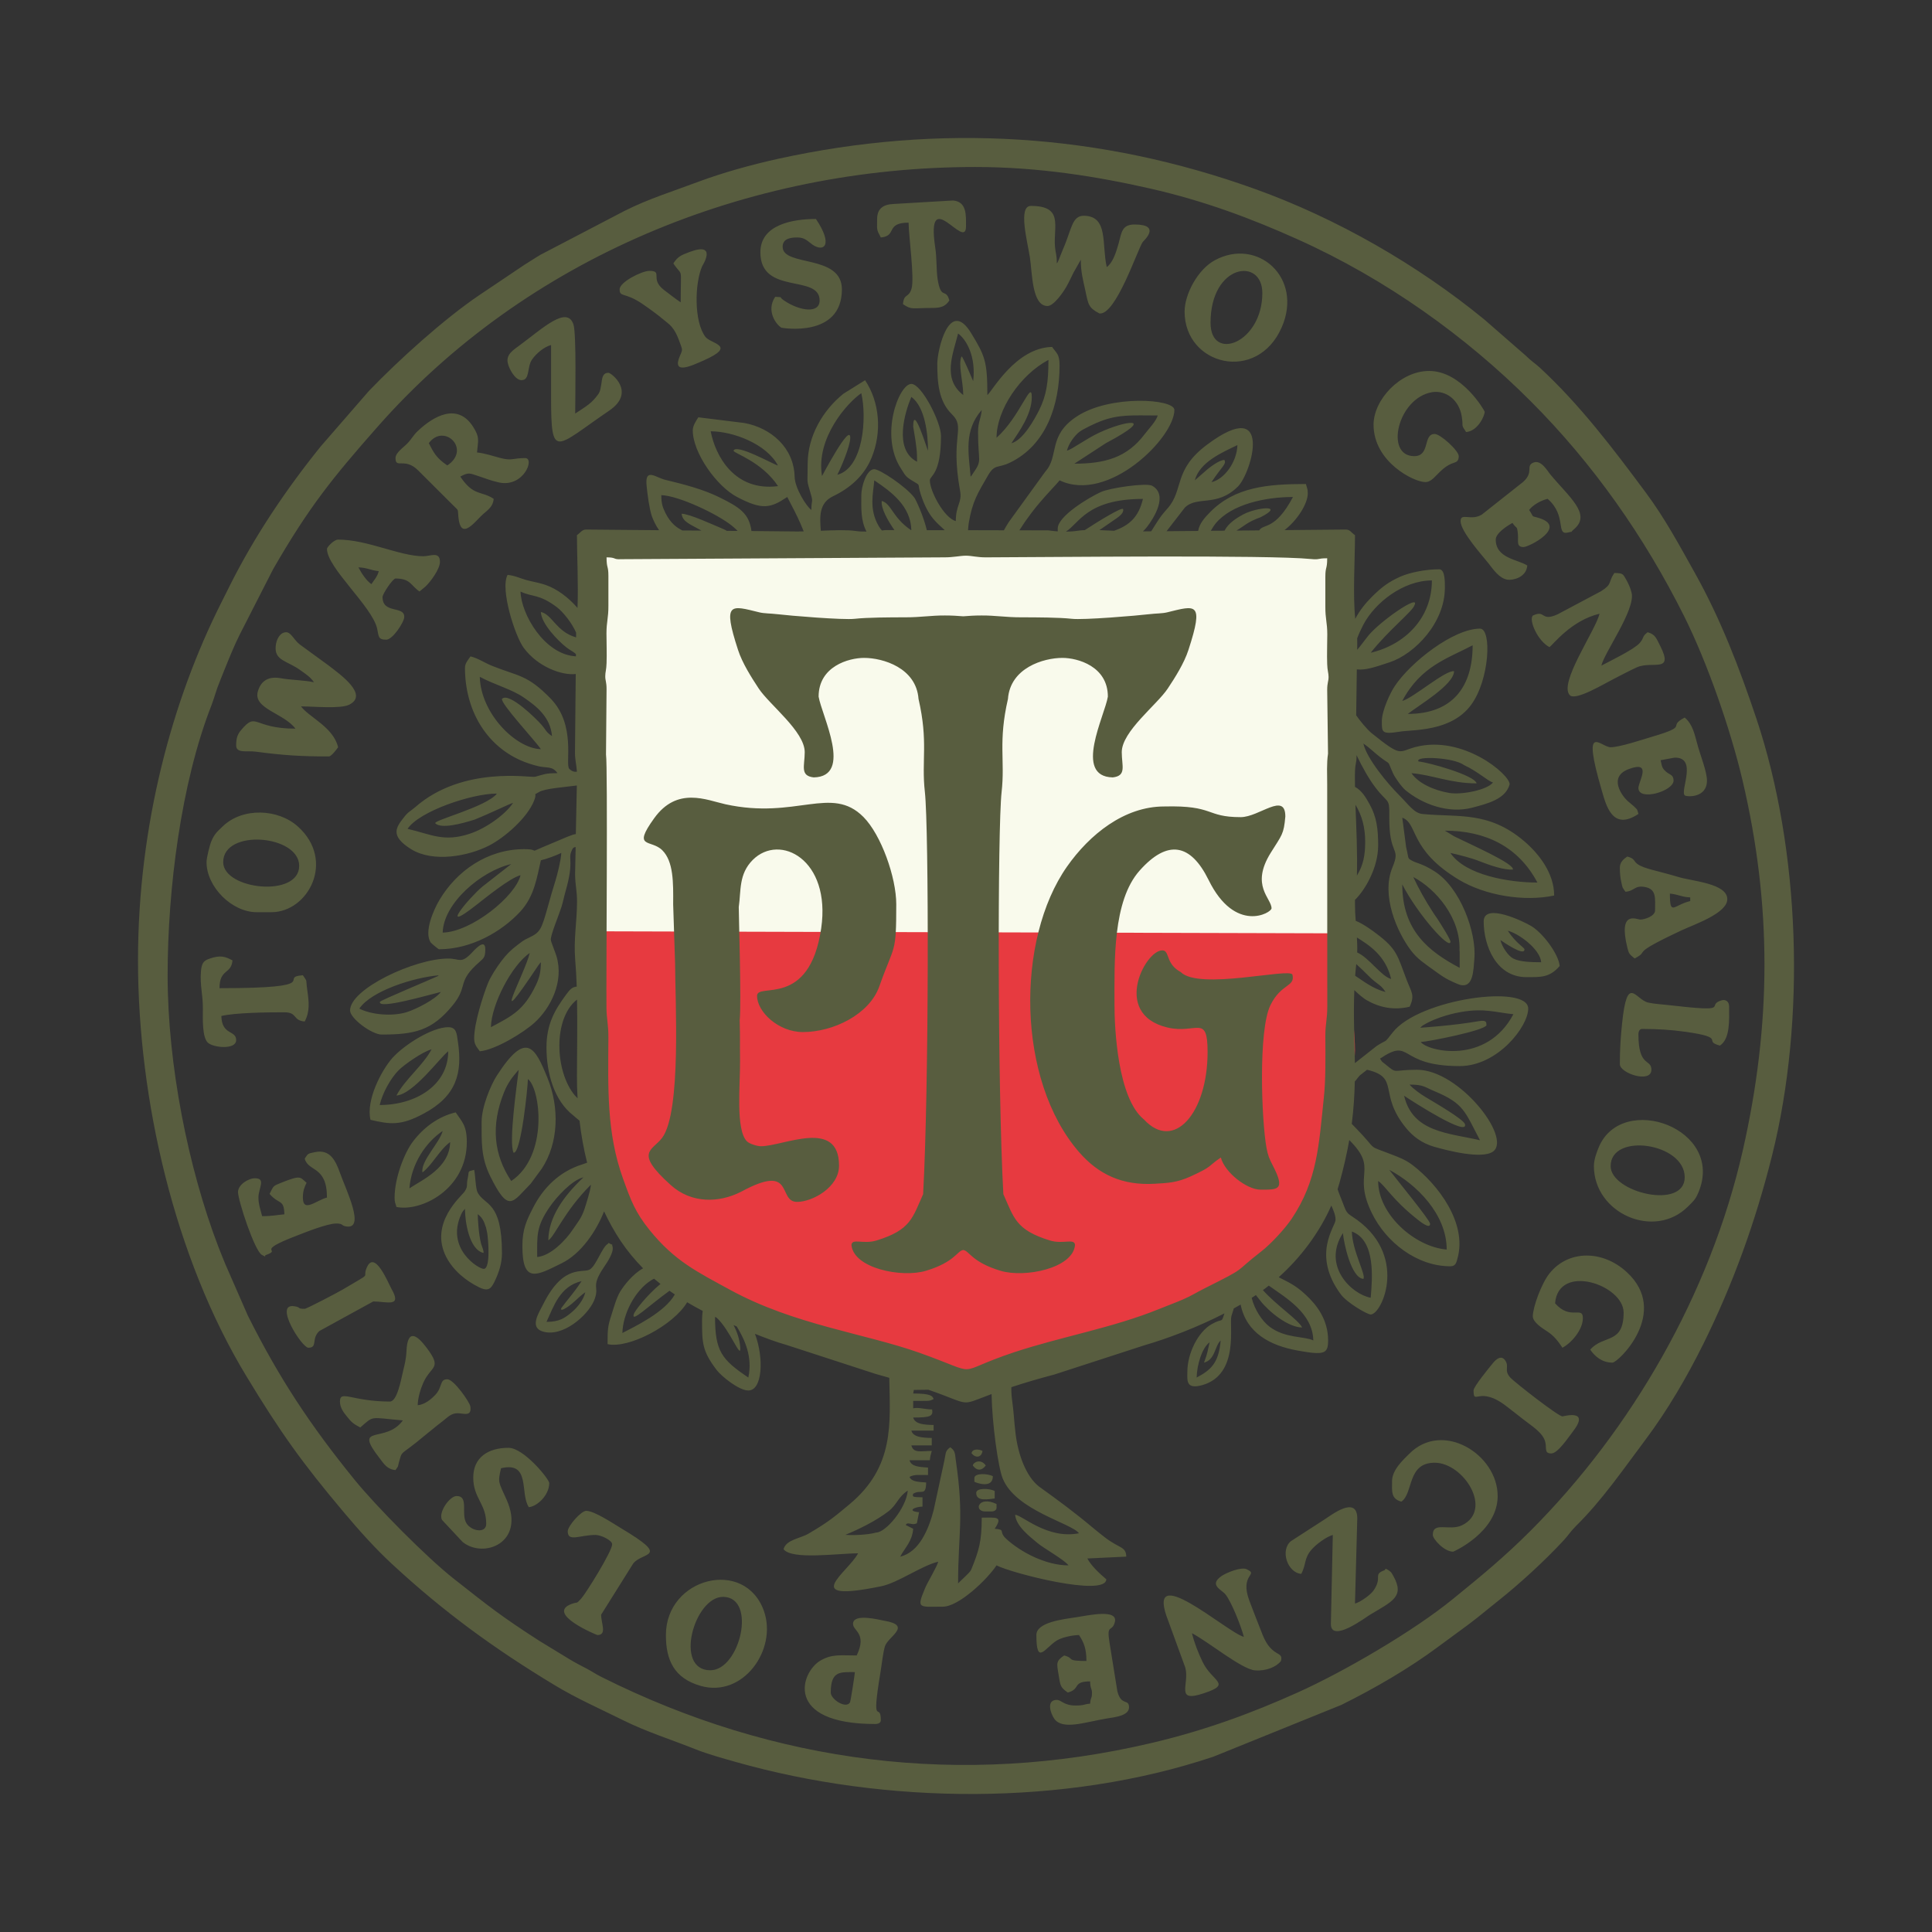 <?xml version="1.0" encoding="UTF-8"?>
<!DOCTYPE svg PUBLIC "-//W3C//DTD SVG 1.1//EN" "http://www.w3.org/Graphics/SVG/1.1/DTD/svg11.dtd">
<!-- Creator: CorelDRAW Home & Student X7 -->
<svg xmlns="http://www.w3.org/2000/svg" xml:space="preserve" width="210mm" height="210mm" version="1.1" style="shape-rendering:geometricPrecision; text-rendering:geometricPrecision; image-rendering:optimizeQuality; fill-rule:evenodd; clip-rule:evenodd"
viewBox="0 0 21000 21000"
 xmlns:xlink="http://www.w3.org/1999/xlink">
 <rect x="0" y="0" width="21000" height="21000" fill="#333333" stroke="none"/>
 <defs>
  <style type="text/css">
   <![CDATA[
    .fil1 {fill:#E73A40}
    .fil0 {fill:#F9FAEC}
    .fil2 {fill:#585D3F}
   ]]>
  </style>
 </defs>
 <g id="Warstwa_x0020_1">
  <rect class="fil0" x="6544" y="5952" width="8068" height="4256"/>
  <path class="fil1" d="M10536 15107c0,0 -813,-331 -1347,-463 -535,-133 -2202,-706 -2480,-1566 -278,-860 -321,-2889 -321,-2889l150 -66 8060 22c0,0 149,1102 128,1323 -22,221 -171,2073 -1090,2514 -920,441 -3079,1103 -3100,1125z"/>
  <path class="fil2" d="M8747 8176c0,148 -55,257 98,274 431,-9 87,-671 53,-878 0,-330 329,-421 494,-421 205,0 567,108 592,446 108,470 30,664 69,1012 44,389 45,3207 -19,4371 -115,256 -134,389 -505,503 -144,45 -268,-27 -274,49 22,255 547,360 809,281 315,-94 341,-219 406,-226 65,7 91,132 406,226 262,79 788,-26 809,-281 -6,-76 -130,-4 -274,-49 -371,-114 -390,-247 -505,-503 -64,-1164 -63,-3982 -19,-4371 39,-348 -39,-542 69,-1012 25,-338 387,-446 592,-446 165,0 494,91 494,421 -33,207 -378,869 53,878 153,-17 98,-126 98,-274 0,-226 382,-514 500,-692 80,-120 179,-277 225,-420 172,-528 79,-484 -232,-408 -53,13 -119,11 -195,20 -133,16 -716,65 -842,50 -135,-15 -388,-16 -550,-16 -171,0 -281,-21 -430,-20 -75,0 -138,4 -199,9 -61,-5 -124,-9 -199,-9 -149,-1 -259,20 -430,20 -162,0 -414,1 -549,16 -127,15 -710,-34 -843,-50 -75,-9 -142,-7 -195,-20 -311,-76 -404,-120 -232,408 46,143 146,300 225,420 118,178 500,466 500,692zm-1409 2296c0,390 71,1613 -141,1896 -106,141 -310,151 95,514 222,200 521,196 765,71 589,-320 390,111 607,111 165,0 456,-157 456,-394 0,-519 -605,-211 -849,-211 -42,0 -125,-26 -152,-53 -126,-126 -72,-623 -75,-878 -3,-231 2,-213 -4,-437 20,-182 -12,-1216 -10,-1232 26,-179 -2,-357 152,-512 294,-294 853,-5 744,744 -128,875 -697,584 -697,733 0,174 232,394 498,394 330,0 723,-191 831,-497 165,-468 184,-337 184,-892 0,-292 -164,-755 -357,-949 -348,-350 -730,31 -1500,-138 -205,-45 -524,-197 -775,153 -242,336 -34,224 89,347 122,122 120,349 118,587l21 643zm6148 -1590c-387,0 -280,-130 -833,-116 -433,0 -810,305 -1054,652 -558,794 -551,2322 131,3106 212,243 469,363 820,343 147,-9 240,-11 392,-80 248,-113 182,-107 328,-205 44,165 285,349 430,349 186,0 276,10 136,-260 -41,-80 -53,-107 -70,-196 -54,-299 -90,-1273 42,-1547 117,-241 273,-199 240,-334 -28,-77 -1014,173 -1214,-28 -156,-86 -122,-208 -182,-233 -179,-53 -590,687 39,836 315,73 435,-152 435,266 0,663 -366,1086 -692,733 -286,-231 -320,-992 -320,-1246 0,-477 -21,-1129 274,-1460 304,-341 554,-293 749,103 288,586 684,358 684,308 0,-110 -232,-245 -9,-603 122,-196 142,-199 159,-395 0,-272 -284,7 -485,7zm-3963 7776c-95,28 -271,31 -334,25 148,-61 335,-153 467,-255 98,-76 100,-152 211,-226 -16,190 -238,456 -344,456zm143 -1682c9,495 59,964 -430,1373 -179,150 -242,200 -446,320 -92,55 -245,65 -273,170 87,119 594,45 810,45 -110,209 -657,545 256,357 179,-38 441,-226 615,-266 -12,52 -117,226 -139,279 -100,238 -76,210 189,210 172,0 478,-291 584,-449 157,83 1188,349 1193,151 -67,-57 -161,-141 -206,-226l423 -20c-3,-115 -75,-84 -245,-219 -38,-31 -73,-57 -112,-90 -201,-169 -377,-299 -593,-454 -144,-114 -227,-356 -253,-572 -17,-137 -19,-235 -38,-366 -8,-59 -9,-105 -8,-141 158,-52 296,-92 469,-138l973 -316c269,-78 587,-201 874,-348 -1,3 -2,6 -3,9 -34,103 -9,37 -134,107 -146,81 -266,314 -266,520 0,89 -19,194 161,144 409,-115 291,-656 318,-751 10,-33 19,-58 26,-83 25,-14 50,-28 74,-42 63,310 321,446 620,500 289,52 331,37 331,-110 0,-227 -124,-387 -246,-499 -113,-105 -189,-135 -291,-188 239,-214 443,-486 572,-779 24,52 46,105 46,156 0,69 -264,375 57,809 67,91 287,219 325,219 124,0 423,-664 -203,-1066 -77,-50 -59,-50 -144,-259 -5,-12 -9,-25 -13,-37 7,-22 13,-44 20,-66 47,-170 82,-324 107,-468 326,324 28,350 246,795 156,318 490,577 853,577 59,0 66,-45 77,-84 109,-387 -214,-807 -488,-1016 -72,-55 -136,-80 -227,-115 -290,-113 -130,-22 -394,-292 -13,-13 -26,-27 -40,-41 21,-165 30,-316 33,-461 16,-15 27,-35 54,-65l79 -62c361,84 118,255 420,628 76,95 176,171 313,210 134,38 517,139 638,50 203,-152 -371,-888 -827,-888 -279,0 -209,51 -344,-59 -44,-37 -25,-11 -59,-62 354,-237 184,81 866,81 412,0 745,-429 745,-625 0,-268 -1185,-108 -1473,259 -102,130 -46,65 -175,148l-236 186c-3,-259 -18,-508 -6,-794 48,48 104,92 131,108 141,81 295,114 470,73 60,-125 18,-161 -32,-291 -100,-260 -99,-334 -336,-509 -21,-16 -130,-99 -218,-134 -5,-60 -8,-121 -8,-183 0,-16 0,-31 0,-45 110,-106 252,-350 252,-591 0,-178 -16,-311 -94,-450 -40,-72 -84,-148 -158,-187 -1,-40 -1,-80 -1,-118 1,-153 19,-124 18,-227 65,137 137,262 203,349 138,183 156,108 153,310 -6,448 130,330 35,559 -128,308 51,705 197,901 72,97 154,147 248,216 42,31 84,61 132,90 30,18 132,67 165,74 136,28 137,-157 148,-289 23,-279 -150,-771 -438,-950 -129,-81 -191,-86 -233,-109 -63,-35 -37,-13 -71,-150l-42 -321c174,63 69,345 615,674 284,171 707,242 1036,172 0,-242 -165,-455 -331,-595 -386,-325 -713,-253 -1099,-291 -93,-9 -149,-99 -257,-207 -122,-122 -349,-393 -387,-559 67,45 116,96 178,144 131,103 72,18 144,178 22,50 95,151 137,186 185,152 465,256 721,190 172,-45 367,-94 410,-255 2,-107 -510,-542 -1028,-404 -183,50 -143,113 -471,-151 -50,-40 -133,-141 -168,-194l-1 -1 7 -499c94,11 196,-24 356,-77 277,-92 601,-432 601,-809 0,-46 6,-202 -61,-202 -149,0 -321,35 -423,80 -134,60 -207,118 -307,217 -74,74 -136,151 -183,242 -28,-267 -3,-642 -3,-910 -42,-28 -52,-61 -101,-61l-665 6c138,-106 253,-286 253,-400 0,-54 -10,-55 -20,-101 -420,0 -774,33 -1043,307 -59,60 -115,123 -129,203l-343 3 199 -257c135,-132 346,0 577,-229 150,-150 391,-996 -334,-456 -374,278 -250,491 -433,696 -55,62 -76,89 -121,160 -11,17 -33,51 -55,87l-90 1c15,-14 30,-30 44,-48 71,-91 236,-348 56,-448 -61,-34 -458,23 -557,68 -132,61 -469,262 -469,397l0 31c-35,-3 -68,-6 -100,-11l-317 -1c41,-65 82,-124 129,-186 120,-160 284,-322 308,-357 529,254 1248,-464 1248,-765 0,-121 -697,-167 -1058,69 -322,209 -192,433 -345,601l-398 550c-21,34 -38,61 -52,88l-390 -1c2,-28 4,-55 8,-79 39,-234 98,-324 209,-516 76,-130 103,-73 242,-141 391,-191 536,-624 536,-1055 0,-125 -34,-132 -81,-201 -397,8 -654,486 -704,523 0,-364 -25,-425 -175,-671 -238,-393 -369,183 -369,329 0,201 13,407 156,548 159,156 -20,223 92,837 23,128 -47,151 -47,327 -127,-34 -282,-325 -282,-443 0,-52 121,-60 121,-483 0,-152 -212,-565 -322,-565 -136,0 -348,562 -113,920 46,71 47,85 115,127 116,72 54,16 102,159 82,248 177,304 259,384l-195 0c-33,-145 -116,-327 -135,-353 -90,-120 -376,-310 -436,-310 -86,0 -141,191 -141,282 0,146 -8,271 56,396 -40,1 -81,-1 -121,-7 -92,-13 -232,-8 -375,-2 -11,-143 -25,-299 131,-374 187,-90 341,-223 422,-423 113,-278 86,-602 -72,-839l-236 147c-224,181 -388,461 -388,760 0,241 -16,155 38,344 22,78 2,50 2,159 -55,-40 -179,-236 -182,-362 -8,-314 -255,-529 -545,-583l-501 -62c-21,31 -61,90 -61,141 0,247 262,611 483,726 273,143 362,121 544,-1 48,92 104,197 147,297 12,29 23,54 32,77 -24,0 -46,1 -69,1l-499 -5c-25,-191 -127,-258 -356,-370 -165,-81 -373,-137 -579,-186 -104,-24 -224,-137 -205,60 9,97 30,252 56,331 16,46 45,107 80,156l-792 -7c-47,0 -61,33 -101,61 0,206 17,545 6,791 -94,-110 -220,-206 -346,-250 -73,-25 -135,-33 -209,-53 -64,-17 -128,-50 -205,-56 -83,156 82,666 175,792 152,207 415,303 566,285l-8 828c-3,103 15,145 21,234 -23,3 -51,1 -83,-31 -49,-49 79,-474 -203,-764 -254,-261 -347,-240 -633,-354 -85,-34 -156,-85 -238,-104 -21,31 -60,74 -60,121 0,462 228,841 604,1008 54,24 127,49 196,65 101,22 148,-4 206,75 -136,0 -144,13 -243,39 -49,13 -785,-123 -1302,329 -64,55 -72,45 -127,115 -80,104 -155,197 82,344 239,147 619,76 846,-40 166,-85 419,-301 492,-495 35,-92 -26,-41 53,-88 61,-37 274,-52 409,-70l-11 528c-41,4 -115,40 -276,107 -293,120 -79,57 -285,57 -404,0 -736,241 -920,550 -64,106 -174,355 -95,466 6,8 81,72 89,72 353,0 682,-193 881,-407 156,-167 183,-375 226,-560 69,-16 163,-52 222,-80 -2,71 -43,236 -63,300 -28,89 -54,179 -82,280 -72,257 -84,282 -204,340 -69,33 -66,35 -124,78 -77,58 -123,104 -181,181 -49,66 -112,160 -144,239 -53,134 -149,430 -149,597 0,73 32,97 61,141 169,-15 474,-201 595,-311 170,-154 324,-441 238,-725 -16,-51 -59,-152 -61,-176 -4,-50 93,-282 116,-357 17,-55 27,-109 46,-176 90,-316 27,-339 60,-424 18,-48 28,-47 48,-51l-6 298c1,118 21,165 21,301 -1,217 -38,400 -20,624 8,93 13,192 17,294 -47,5 -70,24 -117,89 -126,171 -212,324 -212,573 0,280 84,577 290,737 9,8 36,32 69,58 18,154 45,308 83,457 -16,6 -35,13 -57,20 -241,76 -419,248 -533,474 -65,128 -114,225 -114,410 0,419 157,322 429,188 211,-104 376,-351 459,-563 52,111 111,217 177,317 75,112 158,212 247,302 -113,63 -207,185 -250,255 -39,65 -70,176 -93,249 -41,125 -43,157 -43,320 228,53 716,-204 865,-455 55,33 111,64 169,94 -5,35 -7,70 -7,99 0,250 1,336 160,545 49,64 239,221 343,221 152,0 173,-347 72,-616 110,44 217,85 343,121l972 316c51,15 98,28 145,41zm1112 177c5,316 71,794 120,915 139,350 750,488 830,598 -344,68 -620,-199 -694,-201 10,125 161,238 243,307 69,58 291,181 337,243 -249,0 -520,-146 -673,-285 -97,-87 1,-102 -129,-113 93,-139 18,-121 -141,-121 0,258 -30,359 -116,569 -17,34 -120,121 -141,146 0,-542 67,-715 -25,-1339 -10,-81 -8,-103 -60,-141 -54,39 -47,57 -63,139l-118 546c-54,206 -156,455 -363,504 54,-102 130,-165 141,-303l-80 -40c4,-15 15,-18 26,-18 32,1 53,18 94,-2l24 -120c-142,-13 -42,-60 37,-61l0 -101c-104,-2 -113,-3 -101,-39 86,-52 138,36 141,-122 -82,-7 -159,-6 -181,-61 52,-29 114,-20 201,-20l0 -81c-89,-7 -182,-8 -201,-80l221 0c5,-55 10,-55 21,-101 -117,0 -198,29 -222,-60l222 0 0 -81c-95,-2 -202,-6 -222,-80l242 0 0 -61c-94,-2 -202,-6 -222,-81 188,0 218,-14 206,-88 -80,0 -147,-26 -206,-12l0 -81c185,0 170,6 222,-20 -12,-32 -25,-60 -222,-60l7 -39 158 -2c480,166 325,182 687,47zm-167 1074c0,101 139,66 201,61l0 -81c-54,-30 -201,-37 -201,20zm-20 -161l0 40c16,10 201,81 201,-60 -54,-30 -201,-37 -201,20zm120 363l61 0c33,0 60,-12 60,-41l0 -40c-200,-96 -253,81 -121,81zm-137 -500c43,61 98,59 141,0 -53,-76 -134,-38 -141,0zm-14 -133c49,61 112,42 119,-25 -40,-21 -110,-26 -119,25zm4682 -6183c167,325 516,716 524,625 2,-23 -89,-170 -146,-257 -4,-5 -42,-59 -41,-60 -88,-134 -167,-278 -217,-388 248,131 519,449 502,805l2 1 0 181c-331,-175 -624,-401 -624,-907zm523 -342l-20 -20 20 20zm-20 -20l0 0zm20 20c85,19 229,54 322,92 107,42 258,95 357,89 21,-62 -447,-267 -639,-362l-100 -61c439,0 798,171 1006,564 -308,0 -784,-80 -946,-322zm-423 -867l0 0zm0 0c227,19 426,111 708,111 -20,-89 -526,-229 -631,-238 -48,-64 383,-45 494,39 153,71 258,174 315,189 -58,79 -333,137 -475,114 -167,-28 -338,-106 -411,-215zm-523 -322l0 0zm-4893 -3445c41,237 42,280 42,382 -259,-132 -130,-545 -62,-705 149,110 181,402 181,585 -12,-20 -161,-518 -161,-262zm705 60c0,334 50,299 -55,449 -25,36 -5,11 -26,35 -21,-255 -76,-499 121,-725 -8,97 -40,126 -40,241zm80 -383l6 6c0,0 -8,-4 -6,-6zm-241 -20l0 0zm523 524c86,-129 222,-315 222,-501 0,-202 -129,216 -383,441 0,-302 256,-683 564,-846 0,240 -21,384 -100,544 -57,113 -178,329 -303,362zm-523 -524c-229,-177 -113,-441 -56,-669 85,61 197,243 164,518 -95,-224 -118,-266 -126,-269 -41,85 18,273 18,420zm-5312 4615c193,-78 381,-173 419,-182 -87,130 -297,278 -470,335 -284,95 -423,6 -677,-53 128,-192 699,-383 966,-383 -1,1 -2,3 -4,4l10 -4c-120,148 -705,292 -670,324 68,61 279,5 426,-41zm842 -887l6 6c0,-1 -8,-4 -6,-6zm-785 -665c171,90 348,135 479,225 137,94 289,212 306,419 -67,-44 -64,-66 -116,-125 -54,-62 -351,-356 -427,-280 -21,47 360,454 422,547 -272,-7 -653,-386 -664,-786zm543 3002c-51,220 -468,976 94,133 27,-35 11,-14 27,-33 0,107 -17,171 -54,248 -131,273 -253,333 -489,458 5,-248 228,-676 422,-806zm0 0l0 0zm-100 -846l0 0zm0 0c-54,229 -534,617 -846,624 7,-317 415,-669 745,-745l-316 247c-142,120 -487,530 -64,198 109,-85 366,-294 481,-324zm9664 2276c152,0 160,26 271,72 321,135 328,219 494,533 -338,-79 -732,-84 -825,-484 102,69 697,450 662,310 -14,-55 -350,-247 -433,-298 -49,-29 -141,-95 -169,-133zm559 -789c255,-45 381,6 569,24 -294,555 -933,403 -1007,302 74,-2 696,-124 715,-183 -7,-15 18,-62 -88,-43 -271,48 -632,71 -632,71 6,-8 15,-16 26,-24 161,-100 373,-140 417,-147zm-8156 -6312c241,0 606,136 731,372 -55,-15 -454,-241 -483,-161 3,29 305,116 484,385 -474,61 -682,-331 -732,-596zm1210 486c-70,-412 277,-799 427,-900 61,261 26,810 -261,887 36,-69 141,-310 141,-403 0,-168 -305,415 -307,416zm2743 -134l344 -224c571,-303 204,-244 -76,-112 -147,69 -292,180 -349,195 18,-76 82,-164 137,-206 45,-33 177,-95 228,-114 202,-78 353,-63 622,-63 -17,62 -97,144 -141,202 -193,257 -435,322 -765,322zm3423 7676c298,158 624,483 624,866 -344,-28 -745,-380 -745,-745 82,55 151,200 429,419 16,13 141,115 135,44 -2,-39 -362,-478 -443,-584zm-9463 -1088c-20,169 -110,788 -56,901 81,20 156,-721 156,-800 136,100 228,834 -181,1108 -190,-284 -224,-603 -78,-965 42,-104 89,-164 159,-244zm0 0l0 0zm-403 564c0,220 -8,386 93,592 203,411 241,284 440,83l120 -163c185,-280 194,-666 63,-987 -136,-336 -232,-520 -551,-25 -66,102 -165,341 -165,500zm-443 -1410l0 0zm0 0c-59,80 -262,184 -366,218 -165,53 -399,27 -520,-37 130,-194 596,-340 866,-362 -4,3 -10,2 -11,8 -92,43 -618,261 -631,280 -28,89 543,-79 662,-107zm80 -363c-363,0 -1067,329 -1067,564 0,87 237,262 343,262 357,0 547,-42 771,-316 167,-203 54,-246 250,-434 85,-82 106,-74 106,-177 0,-130 -123,14 -155,47 -112,113 -123,54 -248,54zm10430 -2659c121,-95 500,-316 503,-464 -92,-16 -444,291 -563,323 201,-381 501,-465 765,-605 0,445 -213,746 -705,746zm-282 80c0,117 -4,145 193,113 146,-24 560,3 777,-291 202,-273 227,-829 97,-829 -287,0 -753,363 -926,624 -49,72 -141,266 -141,383zm-9060 5642c70,-43 172,-315 463,-605 -5,64 -50,204 -72,271 -33,96 -74,140 -125,217 -71,107 -235,285 -387,298 0,-231 -14,-328 138,-547 69,-101 239,-290 365,-319 -223,211 -380,438 -382,685zm-1651 -1574c186,-15 479,-419 563,-481 0,366 -349,584 -745,584 31,-133 122,-294 206,-378 61,-62 267,-205 358,-227 -92,174 -290,327 -382,502zm-282 264c214,50 330,66 577,-67 356,-189 425,-440 373,-783 -13,-85 -13,-157 -105,-157 -171,0 -474,186 -609,337 -114,130 -287,453 -236,670zm2235 -5244c-215,-60 -261,-251 -383,-276 3,124 184,312 279,386 41,32 72,42 102,72l0 24c-344,-18 -597,-463 -602,-704 129,62 199,23 394,169 69,52 166,175 210,277l0 52zm8490 10c20,-55 46,-106 66,-146 126,-242 436,-483 746,-483 0,412 -296,700 -665,786 191,-243 457,-452 475,-515 73,-139 -405,192 -518,351 -28,34 -68,92 -104,132 1,-42 1,-83 0,-125zm-1584 -1697l0 0zm0 0c114,-173 165,-195 141,-241 -46,-6 -163,80 -204,118l-118 103c53,-199 297,-303 463,-383 -4,178 -138,370 -282,403zm-8356 7052c-35,131 -242,329 -220,451 113,-89 184,-245 301,-330 -7,282 -298,406 -443,503 22,-274 183,-504 362,-624zm0 0l0 0zm-523 725c0,55 9,56 20,101 266,56 765,-191 765,-705 0,-181 -52,-220 -121,-323 -190,45 -350,165 -466,319 -93,124 -198,395 -198,608zm10405 368c262,95 222,515 205,720 -210,-39 -531,-348 -302,-703 9,107 89,487 222,498 33,-40 -120,-302 -125,-515zm4 35l0 0zm-9438 371c-53,5 -419,-218 -247,-593 14,-31 23,-39 41,-60 0,141 46,444 201,480 7,-18 -18,-73 -24,-95 -1,-3 -2,-6 -3,-9l0 -1 0 0c-26,-101 -35,-274 -35,-317l3 3c41,31 65,72 79,123 3,6 5,12 7,16 5,21 8,39 13,60 11,58 40,387 -35,393zm196 -169c0,-574 -188,-515 -265,-662 -22,-42 -24,-190 -37,-245 -77,21 -52,3 -70,91 -18,86 7,82 -35,146 -32,48 -388,342 -198,711 76,146 213,258 358,329 112,54 136,4 181,-94 35,-78 66,-172 66,-276zm8819 947c-98,-48 -306,-21 -475,-149 -80,-60 -163,-184 -195,-314 15,-10 31,-20 46,-30 15,18 30,38 48,61 92,119 304,291 455,291 -46,-88 -268,-230 -427,-406 8,-6 16,-12 23,-17 14,-11 27,-21 41,-32 184,131 478,300 484,596zm-7096 -614c-144,118 -286,298 -291,332 -24,89 151,-85 389,-258 19,14 38,27 58,40 -110,197 -448,355 -570,419 5,-205 135,-461 313,-573 11,-7 22,-13 32,-17 23,19 46,39 69,57zm7570 -3766c128,81 312,193 372,451 -110,-30 -239,-231 -369,-288 2,-55 0,-109 -3,-163zm-7 289c23,23 58,52 112,107 43,43 60,60 106,95 49,37 65,48 100,101 -139,-33 -255,-129 -330,-176 3,-41 7,-84 12,-127zm-7324 -4713c-57,-28 -126,-73 -184,-188 -32,-64 -46,-106 -46,-196 181,4 610,203 772,336 24,20 43,37 58,53l-118 -1c-11,-7 -22,-13 -34,-18 -104,-43 -373,-168 -457,-168 8,90 102,118 216,183l-207 -1zm8971 4351c113,26 351,197 363,342 -110,0 -233,-4 -303,-40 -57,-29 -123,-128 -140,-201 30,20 266,184 261,100 -4,-22 -86,-59 -181,-201zm-262 -101c0,264 137,605 464,605 158,0 252,6 362,-121 -11,-130 -184,-360 -310,-435 -78,-47 -516,-260 -516,-49zm-8119 4402c84,139 175,326 126,555 -292,-196 -361,-288 -362,-657l-1 -2 18 8 1 1c146,133 268,472 256,321 -7,-89 -35,-169 -73,-241 12,5 23,10 35,15zm1578 -8652c-11,-12 -23,-28 -35,-48 -108,-185 -59,-358 -48,-497 191,128 396,282 403,541l-4 0c-203,-138 -213,-289 -318,-317 -10,81 67,215 138,317l-103 0c-10,1 -21,3 -33,4zm2000 12c143,-87 228,-355 837,-355 -46,197 -148,288 -313,346 -54,-3 -109,-5 -160,-7l183 -126c33,-23 87,-63 74,-102 -8,-27 -258,125 -416,228 -27,1 -52,3 -71,6 -43,7 -88,10 -134,10zm1575 -9c15,-25 31,-53 52,-79 175,-211 543,-288 841,-288 -194,367 -323,287 -367,363l-248 2c85,-48 111,-90 263,-145 275,-140 -43,-108 -186,-32 -80,43 -164,97 -206,178l-149 1zm-7044 8466c92,-39 170,-139 245,-189 -19,83 -86,165 -146,216 -79,66 -136,106 -276,106 77,-162 142,-387 382,-443 -104,155 -133,173 -220,292l-2 4c-8,17 4,15 17,14zm487 -713c-60,37 -121,227 -189,274 -73,51 -285,-70 -509,377 -48,96 -154,253 -9,299 217,69 490,-172 559,-333 70,-163 -44,-137 104,-359 35,-53 118,-169 97,-234 -15,-46 19,-4 -22,-25 -43,-22 -2,-17 -31,1zm-326 -1584c-10,-10 -20,-21 -31,-33 -213,-254 -239,-828 21,-1037l4 -3c5,275 0,565 -1,835 0,79 2,158 7,238zm6870 2652c-26,108 -17,102 -61,221 123,-32 115,-179 181,-241 -20,248 -110,323 -261,403 3,-139 59,-324 141,-383zm0 0l0 0zm1691 -5440c0,152 -23,254 -85,359 -1,3 -3,6 -5,9 7,-257 -7,-526 -16,-771 70,115 106,245 106,403zm-8246 -3092c110,0 67,25 160,20l3505 -20c104,1 176,-18 242,-18 64,0 121,19 221,18 694,-2 3063,-28 3527,18 101,10 66,-8 178,-8 0,123 -20,87 -20,202 0,108 0,215 0,323 -1,133 21,174 21,301 0,106 -5,219 -1,324 2,73 15,96 15,140 0,49 -15,62 -15,141l9 693c-16,106 -9,224 -9,335l1 2418c0,137 -22,184 -21,321 1,230 5,470 -17,669 -53,503 -68,893 -349,1312 -74,110 -226,274 -330,355 -319,246 -126,156 -623,405 -82,41 -139,79 -226,116 -92,40 -163,65 -259,104 -508,207 -1062,300 -1581,472 -691,230 -319,257 -1027,5 -598,-212 -1359,-303 -2056,-683 -354,-194 -603,-311 -878,-652 -155,-192 -202,-319 -288,-558 -180,-500 -162,-984 -159,-1534 1,-142 -20,-201 -21,-322 -4,-347 15,-2618 -5,-2755l6 -711c0,-79 -15,-92 -14,-141 0,-44 12,-67 14,-140 4,-105 -1,-218 -1,-324 0,-127 22,-167 21,-301 0,-108 0,-215 0,-323 0,-115 -20,-79 -20,-202zm-4771 4542c0,-930 145,-2086 475,-2930 27,-71 44,-134 66,-196 26,-70 55,-138 80,-202 54,-133 104,-258 165,-379l361 -707c388,-673 642,-988 1133,-1545 1616,-1835 4019,-2826 6499,-2826 689,0 1328,104 1900,234 591,134 1110,330 1603,552 962,432 1832,1057 2532,1758 682,682 1238,1475 1670,2339 255,511 505,1235 634,1782 322,1367 314,2652 4,4022 -355,1566 -1216,3044 -2308,4137 -288,288 -531,487 -847,744 -423,345 -1179,787 -1685,1014 -494,222 -1000,410 -1586,548 -2061,486 -4099,224 -5978,-716 -70,-35 -105,-62 -167,-94 -68,-35 -120,-62 -183,-100l-325 -198c-421,-271 -549,-375 -934,-678 -291,-229 -842,-785 -1078,-1076 -480,-591 -819,-1103 -1159,-1783l-245 -560c-27,-67 -48,-117 -75,-187 -329,-859 -552,-1982 -552,-2953zm-322 -161c0,1505 395,3229 1179,4521 370,611 606,940 1050,1468 168,200 342,396 534,574 560,518 1105,916 1766,1315 237,144 497,258 746,382 254,126 521,209 791,317 133,52 284,94 429,135 1631,463 3577,486 5195,-57l1391 -563c364,-181 734,-395 1056,-635l325 -239c116,-87 204,-163 314,-250 238,-188 517,-444 723,-667 53,-58 70,-92 130,-152 283,-278 517,-620 755,-937 240,-320 450,-680 630,-1042 325,-656 569,-1334 748,-2051 368,-1475 308,-3318 -172,-4751 -182,-543 -385,-1073 -664,-1573 -167,-299 -331,-603 -534,-876 -354,-477 -718,-958 -1155,-1362 -58,-53 -92,-70 -152,-130l-452 -394c-725,-594 -1602,-1098 -2489,-1417 -1684,-606 -3423,-716 -5186,-329 -294,65 -608,153 -860,247 -283,106 -549,188 -809,319l-914 477c-68,40 -105,67 -173,108l-494 332c-381,258 -870,699 -1197,1039l-524 603c-380,471 -723,981 -994,1524 -36,71 -58,117 -94,188 -520,1034 -899,2395 -899,3876zm9886 -7113c69,0 175,-155 208,-215 29,-52 50,-98 74,-147l80 -141c0,135 23,214 49,334 33,156 34,187 153,250 178,23 415,-697 471,-777 6,-9 212,-190 -89,-190 -142,0 -141,93 -174,209 -27,96 -62,206 -128,254 -57,-247 20,-551 -244,-558 -137,-4 -136,148 -232,364l-46 115c-18,40 -6,17 -21,39 0,-100 -13,-104 -20,-182 -18,-223 96,-443 -262,-443 -140,0 -40,375 -11,556 27,174 21,532 192,532zm-7973 4090c-106,-24 -243,-23 -361,-44 -122,-22 -212,17 -249,142 -56,190 285,238 408,406 -466,0 -418,-189 -589,14 -40,47 -55,87 -55,167 0,91 113,56 213,69 292,39 486,52 794,52 28,0 86,-78 101,-100 -51,-219 -318,-327 -403,-444 138,0 431,29 525,-19 214,-109 -102,-330 -223,-424l-314 -229c-63,-47 -96,-134 -149,-134 -68,0 -107,78 -114,148 -17,162 123,160 267,264 61,44 110,74 149,132zm9543 10336l0 0zm0 0c187,99 542,393 686,404 119,10 235,-39 281,-102 32,-113 -98,-31 -199,-284 -49,-122 -96,-246 -141,-363 -117,-304 108,-285 -32,-350 -60,-29 -220,38 -271,72 -144,99 -4,148 39,200 67,80 178,366 201,463 -187,-50 -1098,-868 -819,-167l183 502c48,182 -118,385 201,278 314,-104 89,-124 -15,-344 -44,-92 -90,-207 -114,-309zm4430 -11081l0 0zm0 0c-42,181 -450,759 -322,886 63,63 372,-125 483,-181 79,-40 161,-84 241,-121 167,-78 412,70 257,-236 -40,-76 -50,-124 -136,-147 -64,48 -34,56 -85,116 -61,71 -332,201 -418,247 33,-143 371,-608 329,-790 -12,-52 -35,-103 -59,-145 -37,-66 -38,-70 -129,-72 -72,107 -17,117 -144,198l-474 252c-186,83 -126,-55 -268,13 -45,46 49,273 181,343 37,-25 237,-291 544,-363zm-12725 -1854c164,-224 466,65 201,242 -126,-85 -151,-147 -201,-242zm-362 162c0,122 100,-13 247,135l383 382c61,61 44,30 54,128 25,241 156,75 247,-16 56,-56 128,-89 136,-186 -135,-90 -218,-25 -363,-242 92,-48 97,-38 204,-3 80,26 129,48 217,67 267,58 393,-265 284,-265 -133,0 -143,31 -262,1 -78,-20 -180,-55 -261,-62 11,-134 33,-161 -43,-280 -170,-265 -430,-114 -597,43 -56,52 -66,86 -120,142 -38,39 -126,97 -126,156zm-61 10255c-411,0 -543,-131 -543,0 0,68 42,121 77,164 51,65 73,80 144,118 154,-134 98,-108 463,-77 -188,260 -549,30 -253,411 47,61 81,121 173,129 39,-59 19,-19 37,-83 36,-126 9,-75 187,-216 100,-80 185,-153 290,-234 57,-43 91,-87 166,-85 67,3 152,39 133,-76 -8,-46 -179,-293 -250,-293 -87,0 -49,84 -131,170 -46,48 -115,106 -191,112 2,-85 34,-182 60,-242 85,-192 211,-150 39,-380 -106,-142 -210,-216 -221,36 -3,78 -20,147 -35,207 -24,103 -66,339 -145,339zm13269 -2559c0,-368 805,-253 805,121 0,359 -805,166 -805,-121zm-182 0c0,513 657,805 1023,439 55,-56 78,-70 112,-150 296,-697 -825,-1098 -1081,-497 -24,58 -54,137 -54,208zm-14899 -3304c0,-366 826,-297 826,40 0,351 -826,259 -826,-40zm-181 0c0,270 277,544 544,544l161 0c401,0 700,-562 287,-932 -214,-192 -599,-210 -816,-1 -58,56 -89,80 -123,160 -18,43 -53,180 -53,229zm10913 -5863c0,-640 563,-715 563,-323 0,544 -563,755 -563,323zm-282 -121c0,585 789,782 1056,170 236,-542 -266,-979 -728,-728 -185,100 -328,369 -328,558zm-5155 14768c-400,0 -174,-803 141,-798 368,7 181,798 -141,798zm-483 -383c0,272 88,468 375,552 462,135 838,-392 691,-812 -206,-584 -1066,-365 -1066,260zm-3926 -5178c39,146 242,75 242,423 -113,27 -262,172 -262,0 0,-73 17,-112 40,-161 -72,-62 -60,-85 -266,-4 -104,41 -89,35 -136,125 104,120 157,53 161,222 -87,7 -125,20 -242,20 -15,-65 -40,-125 -40,-202 0,-102 85,-208 -36,-210 -71,-1 -186,69 -186,150 0,90 182,646 261,684 76,36 12,15 41,1 191,-70 -143,-27 334,-210 93,-36 333,-133 431,-133 82,0 50,23 111,32 208,32 -3,-396 -68,-578 -50,-141 -110,-263 -273,-230 -84,17 -75,16 -112,71zm13349 1713c0,67 108,133 157,165 75,49 118,107 165,177 99,-52 222,-196 222,-322 0,-136 -137,29 -302,-161 36,-441 745,-200 745,101 0,348 -219,237 -363,403 48,70 125,141 242,141 62,0 628,-548 156,-983 -260,-241 -635,-246 -842,15 -86,108 -180,366 -180,464zm-5396 3465c0,337 92,141 221,60 52,-32 159,-58 242,-60 53,79 81,149 81,282 -234,0 -121,-28 -242,-60 -90,60 -81,86 -62,201 21,122 15,144 102,202 142,-38 46,-121 242,-121 2,83 20,77 20,121 0,76 -13,38 -20,121 -74,6 -57,20 -161,20 -125,0 -152,-61 -201,-61 -118,0 -68,149 -26,207 92,124 333,34 570,-5 86,-14 241,-29 241,-121 0,-99 -86,-10 -127,-176l-84 -521c-36,-217 23,-116 55,-223 49,-157 -291,-78 -420,-59 -144,22 -431,54 -431,193zm6242 -9650c-108,0 -319,-294 -99,461 48,164 114,456 401,264 -17,-61 -9,-42 -54,-87l-66 -56c-60,-56 -211,-261 16,-345 258,-96 104,135 104,206 0,147 382,35 382,-81 0,-65 -47,-64 -83,-97 -47,-43 -41,-55 -58,-124l152 -28c253,-5 58,358 110,410 17,17 242,34 242,-161 0,-96 -74,-283 -97,-367 -39,-140 -55,-240 -145,-318 -202,107 66,85 -355,209 -104,31 -353,114 -450,114zm-1631 -2458c0,114 236,374 304,460 47,60 115,163 206,177 54,8 204,-21 215,-154 -99,-66 -343,-77 -343,-282 0,-71 129,-153 182,-181 48,72 49,21 59,122 7,74 -21,140 61,140 61,0 478,-217 173,-314 -102,-33 -49,5 -112,-89 38,-52 127,-104 201,-121 215,187 82,403 226,365 64,-17 6,12 62,-36 191,-162 -53,-346 -261,-597 -27,-32 -97,-159 -179,-127 -93,36 8,100 -113,210l-450 356c-117,73 -231,-25 -231,71zm-946 -1048c0,405 438,624 563,624 94,0 141,-138 283,-200 39,-17 80,-13 80,-82 0,-59 -199,-241 -262,-241 -130,0 -45,241 -222,241 -324,0 -181,-631 193,-695 151,-25 294,84 323,260 21,129 -13,82 48,173 127,-10 202,-176 202,-221 0,-8 -247,-443 -604,-443 -316,0 -604,314 -604,584zm-9262 -484c96,0 57,-143 116,-226 44,-62 127,-135 206,-156 0,188 0,376 0,564 0,691 42,551 632,149 296,-201 21,-411 -8,-411 -70,0 -69,69 -78,123 -14,82 -16,91 -59,143 -64,80 -143,122 -225,177 0,-139 15,-869 -19,-969 -70,-210 -340,47 -583,226 -61,46 -149,96 -132,187 12,67 81,193 150,193zm8476 12975c58,-109 27,-168 115,-267 48,-54 156,-136 228,-156l-21 967c0,215 384,-75 424,-99 241,-145 381,-196 256,-420 -15,-25 -18,-39 -44,-58 -58,-40 -39,-13 -52,-7 -133,49 -17,73 -121,222 -30,44 -141,125 -201,141l25 -927c-2,-256 -290,-29 -355,12l-367 237c-119,100 -36,343 113,355zm-5114 1290c0,-237 102,-222 262,-222 -1,29 -46,317 -53,329 -42,74 -209,-32 -209,-107zm242 -746c0,77 155,102 40,343 -178,0 -265,-17 -390,53 -217,121 -412,692 591,692 33,0 61,-12 61,-40 0,-219 -110,118 -3,-527 15,-89 24,-192 47,-275 31,-109 307,-228 -9,-281 -56,-10 -337,-84 -337,35zm8879 -7938c87,7 128,38 221,41l0 40c-180,42 -221,170 -221,-81zm-544 -282c0,61 6,113 14,148 18,84 10,59 47,114 101,-8 96,-72 211,-52 129,23 111,124 111,254 0,63 -112,100 -161,100 -37,0 -242,-109 -141,303 19,77 25,73 80,120 182,-96 -86,-27 517,-309 131,-61 490,-183 490,-335 0,-171 -375,-195 -526,-240 -100,-30 -202,-56 -300,-82 -244,-66 -132,-107 -261,-142 -37,25 -81,59 -81,121zm-13711 -3264c93,2 135,33 221,41 -16,61 -49,94 -80,141 -55,-37 -109,-120 -141,-182zm0 0l0 0zm-342 -201c0,205 489,624 545,865 19,84 7,122 99,122 71,0 195,-192 196,-246 4,-127 -236,-31 -236,-217 0,-36 112,-202 141,-202 166,0 165,77 261,141l66 -55c53,-50 156,-188 156,-267 0,-118 -105,-61 -181,-61 -256,0 -606,-181 -926,-181 -44,0 -121,81 -121,101zm4711 -3224c0,470 644,233 644,524 0,146 -218,114 -384,2 -74,-49 2,-34 -99,-42 -102,152 11,303 68,336 0,1 657,117 657,-417 0,-386 -644,-242 -644,-463 0,-93 94,-101 161,-101 83,0 112,42 165,79 121,83 228,6 36,-280 -246,0 -604,58 -604,362zm-3121 13318c0,226 141,283 141,503 0,109 -163,80 -215,-6 -64,-104 31,-296 -107,-296 -74,0 -201,176 -159,259l224 240c228,186 687,10 479,-458 -89,-199 -98,-184 -61,-343 326,-78 202,274 302,423 91,-8 222,-130 222,-262 0,-42 -276,-383 -443,-383 -221,0 -383,104 -383,323zm9987 40c0,109 -14,191 101,222 133,-90 60,-423 362,-423 316,0 640,514 297,680 -138,66 -317,-46 -317,105 0,45 124,182 221,182 4,0 484,-212 484,-605 0,-454 -600,-826 -962,-458 -67,67 -186,174 -186,297zm-12564 -4795c0,-111 -156,-49 -161,-262 155,-36 492,-40 685,-40 145,0 88,89 221,100 59,-111 46,-215 27,-349 -17,-121 7,-73 -47,-154 -283,23 266,141 -906,141 0,-214 128,-148 141,-302 -79,-42 -132,-62 -258,-16 -59,21 -78,53 -85,136 -12,154 22,247 21,403 -1,120 -7,310 53,370 56,56 309,82 309,-27zm6967 -8925c0,122 -10,108 40,201 180,-15 47,-161 302,-161 0,135 66,606 32,717 -32,108 -82,45 -93,169 97,65 93,41 323,41 98,0 141,-22 181,-81 -38,-143 -91,3 -128,-235 -14,-91 -8,-228 -25,-338 -107,-706 334,44 334,-233 0,-118 11,-269 -142,-281l-644 38c-112,4 -180,50 -180,163zm-2215 483c106,159 80,6 80,423 -66,-44 -119,-87 -185,-137 -154,-120 -2,-205 -157,-205 -77,0 -322,120 -322,201 0,89 57,28 246,157 83,57 165,116 242,181 48,39 65,49 101,100 29,44 44,82 65,139 28,79 34,74 3,142 -96,218 126,111 256,54 368,-163 80,-179 20,-256 -127,-167 -117,-584 -36,-768 0,-1 175,-271 -135,-156 -95,36 -128,49 -178,125zm10288 8704c0,99 343,213 343,60 0,-122 -141,-22 -141,-383 0,-33 12,-60 40,-60 165,0 317,9 472,31 457,65 180,99 374,150 112,-75 100,-275 100,-423 0,-58 -39,-83 -86,-68 -177,56 138,133 -580,50 -66,-8 -152,-12 -215,-27 -139,-32 -227,-319 -283,230 -16,153 -24,281 -24,440zm-11436 5077c0,121 131,40 302,40 60,0 181,59 181,101 0,78 -293,545 -336,590 -60,65 -32,33 -103,58 -293,106 273,339 278,339 108,0 41,-126 41,-221l349 -557c103,-130 414,-57 -134,-384 -77,-46 -288,-188 -377,-188 -57,0 -201,167 -201,222zm-2859 -2418c-92,0 -31,-16 -114,-28 -226,-35 84,451 154,451 105,0 28,-100 120,-182l585 -321c148,0 317,69 198,-137 -32,-56 -187,-446 -273,-220 -44,116 79,28 -256,227 -46,28 -393,210 -414,210zm12705 887c0,173 60,-63 365,178 63,50 119,91 181,141 84,67 214,142 235,249 14,67 -13,117 64,117 71,0 186,-176 231,-233 200,-256 -95,-170 -110,-170 -46,0 -524,-374 -566,-421 -75,-82 -7,-117 -57,-188 -41,-59 -97,-15 -134,32 -37,45 -209,254 -209,295z"/>
 </g>
</svg>
